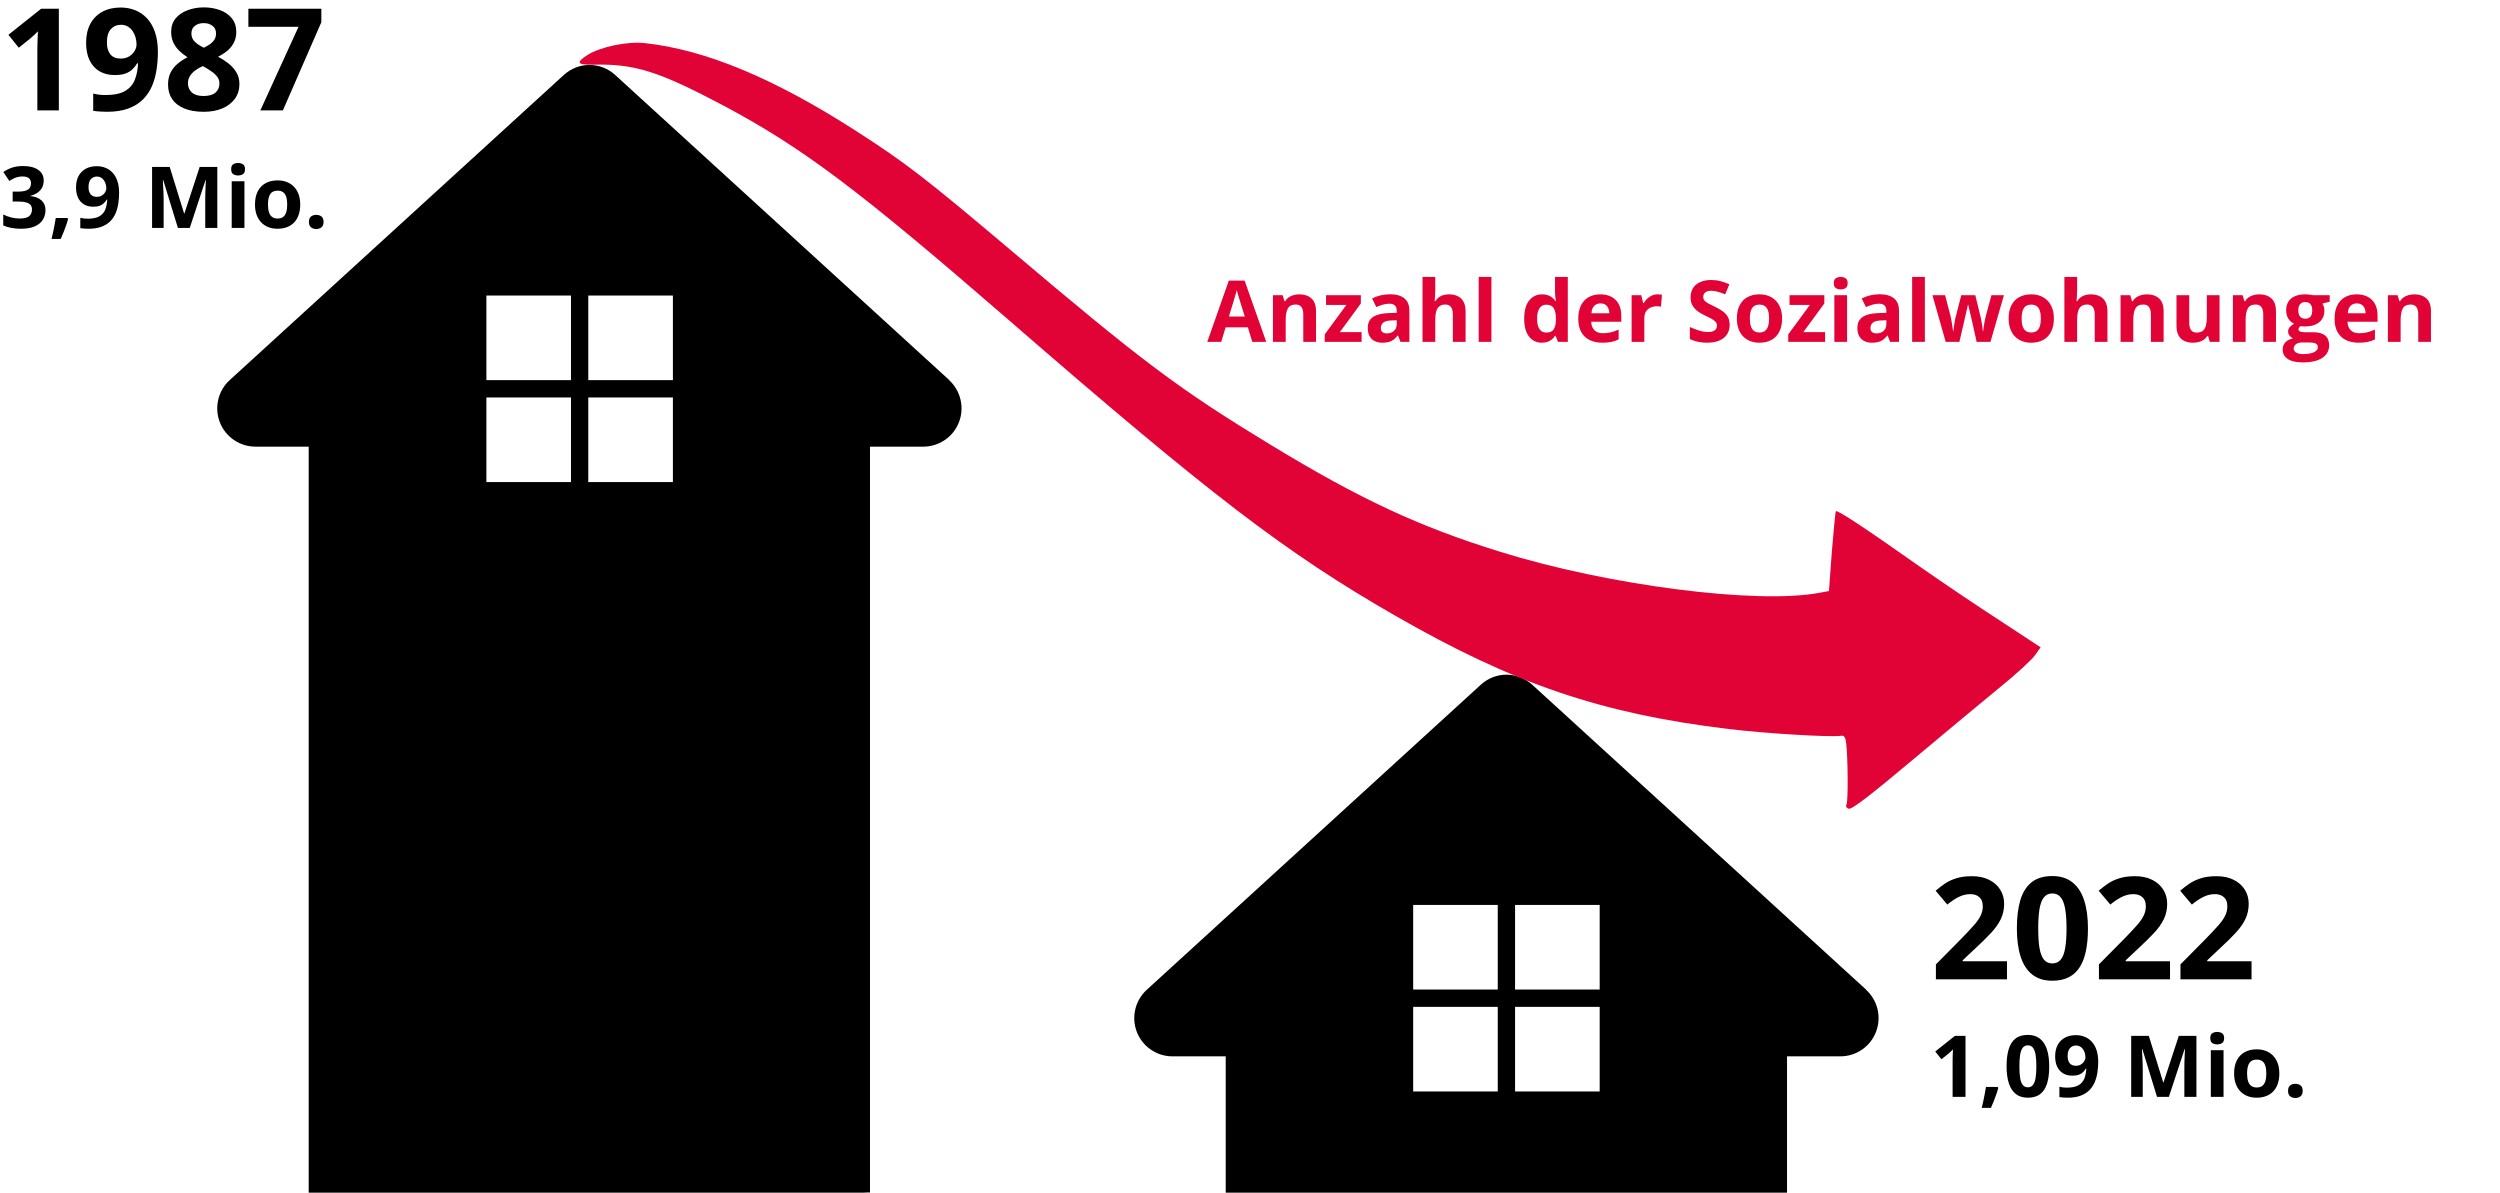 <?xml version="1.0" encoding="UTF-8"?>
<svg xmlns="http://www.w3.org/2000/svg" width="702" height="335" viewBox="0 0 702 335" fill="none">
  <path d="M351.645 96L350.402 91.922H344.156L342.914 96H339L345.047 78.797H349.488L355.559 96H351.645ZM349.535 88.875L348.293 84.891C348.215 84.625 348.109 84.285 347.977 83.871C347.852 83.449 347.723 83.023 347.59 82.594C347.465 82.156 347.363 81.777 347.285 81.457C347.207 81.777 347.098 82.176 346.957 82.652C346.824 83.121 346.695 83.566 346.57 83.988C346.445 84.41 346.355 84.711 346.301 84.891L345.07 88.875H349.535ZM364.887 82.652C366.285 82.652 367.41 83.035 368.262 83.801C369.113 84.559 369.539 85.777 369.539 87.457V96H365.965V88.348C365.965 87.41 365.793 86.703 365.449 86.227C365.113 85.75 364.582 85.512 363.855 85.512C362.762 85.512 362.016 85.883 361.617 86.625C361.219 87.367 361.02 88.438 361.02 89.836V96H357.445V82.898H360.176L360.656 84.574H360.855C361.137 84.121 361.484 83.754 361.898 83.473C362.32 83.191 362.785 82.984 363.293 82.852C363.809 82.719 364.34 82.652 364.887 82.652ZM382.336 96H371.988V93.891L378.059 85.629H372.352V82.898H382.125V85.219L376.219 93.269H382.336V96ZM390.305 82.629C392.062 82.629 393.41 83.012 394.348 83.777C395.285 84.543 395.754 85.707 395.754 87.269V96H393.258L392.566 94.219H392.473C392.098 94.688 391.715 95.07 391.324 95.367C390.934 95.664 390.484 95.883 389.977 96.023C389.469 96.164 388.852 96.234 388.125 96.234C387.352 96.234 386.656 96.086 386.039 95.789C385.43 95.492 384.949 95.039 384.598 94.43C384.246 93.812 384.07 93.031 384.07 92.086C384.07 90.695 384.559 89.672 385.535 89.016C386.512 88.352 387.977 87.984 389.93 87.914L392.203 87.844V87.269C392.203 86.582 392.023 86.078 391.664 85.758C391.305 85.438 390.805 85.277 390.164 85.277C389.531 85.277 388.91 85.367 388.301 85.547C387.691 85.727 387.082 85.953 386.473 86.227L385.289 83.812C385.984 83.445 386.762 83.156 387.621 82.945C388.488 82.734 389.383 82.629 390.305 82.629ZM392.203 89.93L390.82 89.977C389.664 90.008 388.859 90.215 388.406 90.598C387.961 90.981 387.738 91.484 387.738 92.109C387.738 92.656 387.898 93.047 388.219 93.281C388.539 93.508 388.957 93.621 389.473 93.621C390.238 93.621 390.883 93.394 391.406 92.941C391.938 92.488 392.203 91.844 392.203 91.008V89.93ZM403.02 77.766V81.481C403.02 82.129 402.996 82.746 402.949 83.332C402.91 83.918 402.879 84.332 402.855 84.574H403.043C403.324 84.121 403.656 83.754 404.039 83.473C404.43 83.191 404.859 82.984 405.328 82.852C405.797 82.719 406.301 82.652 406.84 82.652C407.785 82.652 408.609 82.82 409.312 83.156C410.016 83.484 410.562 84.004 410.953 84.715C411.344 85.418 411.539 86.332 411.539 87.457V96H407.965V88.348C407.965 87.41 407.793 86.703 407.449 86.227C407.105 85.75 406.574 85.512 405.855 85.512C405.137 85.512 404.57 85.68 404.156 86.016C403.742 86.344 403.449 86.832 403.277 87.481C403.105 88.121 403.02 88.906 403.02 89.836V96H399.445V77.766H403.02ZM418.793 96H415.219V77.766H418.793V96ZM432.938 96.234C431.477 96.234 430.285 95.664 429.363 94.523C428.449 93.375 427.992 91.691 427.992 89.473C427.992 87.231 428.457 85.535 429.387 84.387C430.316 83.231 431.531 82.652 433.031 82.652C433.656 82.652 434.207 82.738 434.684 82.91C435.16 83.082 435.57 83.312 435.914 83.602C436.266 83.891 436.562 84.215 436.805 84.574H436.922C436.875 84.324 436.816 83.957 436.746 83.473C436.684 82.981 436.652 82.477 436.652 81.961V77.766H440.238V96H437.496L436.805 94.301H436.652C436.426 94.66 436.141 94.988 435.797 95.285C435.461 95.574 435.059 95.805 434.59 95.977C434.121 96.148 433.57 96.234 432.938 96.234ZM434.191 93.387C435.168 93.387 435.855 93.098 436.254 92.519C436.66 91.934 436.875 91.055 436.898 89.883V89.496C436.898 88.223 436.703 87.25 436.312 86.578C435.922 85.898 435.195 85.559 434.133 85.559C433.344 85.559 432.727 85.898 432.281 86.578C431.836 87.258 431.613 88.238 431.613 89.519C431.613 90.801 431.836 91.766 432.281 92.414C432.734 93.062 433.371 93.387 434.191 93.387ZM449.379 82.652C450.59 82.652 451.633 82.887 452.508 83.356C453.383 83.816 454.059 84.488 454.535 85.371C455.012 86.254 455.25 87.332 455.25 88.606V90.34H446.801C446.84 91.348 447.141 92.141 447.703 92.719C448.273 93.289 449.062 93.574 450.07 93.574C450.906 93.574 451.672 93.488 452.367 93.316C453.062 93.144 453.777 92.887 454.512 92.543V95.309C453.863 95.629 453.184 95.863 452.473 96.012C451.77 96.16 450.914 96.234 449.906 96.234C448.594 96.234 447.43 95.992 446.414 95.508C445.406 95.023 444.613 94.285 444.035 93.293C443.465 92.301 443.18 91.051 443.18 89.543C443.18 88.012 443.438 86.738 443.953 85.723C444.477 84.699 445.203 83.934 446.133 83.426C447.062 82.91 448.145 82.652 449.379 82.652ZM449.402 85.195C448.707 85.195 448.129 85.418 447.668 85.863C447.215 86.309 446.953 87.008 446.883 87.961H451.898C451.891 87.43 451.793 86.957 451.605 86.543C451.426 86.129 451.152 85.801 450.785 85.559C450.426 85.316 449.965 85.195 449.402 85.195ZM465.469 82.652C465.648 82.652 465.855 82.664 466.09 82.688C466.332 82.703 466.527 82.727 466.676 82.758L466.406 86.109C466.289 86.07 466.121 86.043 465.902 86.027C465.691 86.004 465.508 85.992 465.352 85.992C464.891 85.992 464.441 86.051 464.004 86.168C463.574 86.285 463.188 86.477 462.844 86.742C462.5 87 462.227 87.344 462.023 87.773C461.828 88.195 461.73 88.715 461.73 89.332V96H458.156V82.898H460.863L461.391 85.102H461.566C461.824 84.656 462.145 84.25 462.527 83.883C462.918 83.508 463.359 83.211 463.852 82.992C464.352 82.766 464.891 82.652 465.469 82.652ZM485.684 91.242C485.684 92.258 485.438 93.141 484.945 93.891C484.453 94.641 483.734 95.219 482.789 95.625C481.852 96.031 480.711 96.234 479.367 96.234C478.773 96.234 478.191 96.195 477.621 96.117C477.059 96.039 476.516 95.926 475.992 95.777C475.477 95.621 474.984 95.43 474.516 95.203V91.828C475.328 92.188 476.172 92.512 477.047 92.801C477.922 93.09 478.789 93.234 479.648 93.234C480.242 93.234 480.719 93.156 481.078 93C481.445 92.844 481.711 92.629 481.875 92.356C482.039 92.082 482.121 91.769 482.121 91.418C482.121 90.988 481.977 90.621 481.688 90.316C481.398 90.012 481 89.727 480.492 89.461C479.992 89.195 479.426 88.91 478.793 88.606C478.395 88.418 477.961 88.191 477.492 87.926C477.023 87.652 476.578 87.32 476.156 86.93C475.734 86.539 475.387 86.066 475.113 85.512C474.848 84.949 474.715 84.277 474.715 83.496C474.715 82.473 474.949 81.598 475.418 80.871C475.887 80.144 476.555 79.59 477.422 79.207C478.297 78.816 479.328 78.621 480.516 78.621C481.406 78.621 482.254 78.727 483.059 78.938C483.871 79.141 484.719 79.438 485.602 79.828L484.43 82.652C483.641 82.332 482.934 82.086 482.309 81.914C481.684 81.734 481.047 81.644 480.398 81.644C479.945 81.644 479.559 81.719 479.238 81.867C478.918 82.008 478.676 82.211 478.512 82.477C478.348 82.734 478.266 83.035 478.266 83.379C478.266 83.785 478.383 84.129 478.617 84.41C478.859 84.684 479.219 84.949 479.695 85.207C480.18 85.465 480.781 85.766 481.5 86.109C482.375 86.523 483.121 86.957 483.738 87.41C484.363 87.856 484.844 88.383 485.18 88.992C485.516 89.594 485.684 90.344 485.684 91.242ZM500.414 89.426C500.414 90.519 500.266 91.488 499.969 92.332C499.68 93.176 499.254 93.891 498.691 94.477C498.137 95.055 497.465 95.492 496.676 95.789C495.895 96.086 495.012 96.234 494.027 96.234C493.105 96.234 492.258 96.086 491.484 95.789C490.719 95.492 490.051 95.055 489.48 94.477C488.918 93.891 488.48 93.176 488.168 92.332C487.863 91.488 487.711 90.519 487.711 89.426C487.711 87.973 487.969 86.742 488.484 85.734C489 84.727 489.734 83.961 490.688 83.438C491.641 82.914 492.777 82.652 494.098 82.652C495.324 82.652 496.41 82.914 497.355 83.438C498.309 83.961 499.055 84.727 499.594 85.734C500.141 86.742 500.414 87.973 500.414 89.426ZM491.355 89.426C491.355 90.285 491.449 91.008 491.637 91.594C491.824 92.18 492.117 92.621 492.516 92.918C492.914 93.215 493.434 93.363 494.074 93.363C494.707 93.363 495.219 93.215 495.609 92.918C496.008 92.621 496.297 92.18 496.477 91.594C496.664 91.008 496.758 90.285 496.758 89.426C496.758 88.559 496.664 87.84 496.477 87.269C496.297 86.691 496.008 86.258 495.609 85.969C495.211 85.68 494.691 85.535 494.051 85.535C493.105 85.535 492.418 85.859 491.988 86.508C491.566 87.156 491.355 88.129 491.355 89.426ZM512.484 96H502.137V93.891L508.207 85.629H502.5V82.898H512.273V85.219L506.367 93.269H512.484V96ZM518.66 82.898V96H515.086V82.898H518.66ZM516.879 77.766C517.41 77.766 517.867 77.891 518.25 78.141C518.633 78.383 518.824 78.84 518.824 79.512C518.824 80.176 518.633 80.637 518.25 80.894C517.867 81.144 517.41 81.269 516.879 81.269C516.34 81.269 515.879 81.144 515.496 80.894C515.121 80.637 514.934 80.176 514.934 79.512C514.934 78.84 515.121 78.383 515.496 78.141C515.879 77.891 516.34 77.766 516.879 77.766ZM527.789 82.629C529.547 82.629 530.895 83.012 531.832 83.777C532.77 84.543 533.238 85.707 533.238 87.269V96H530.742L530.051 94.219H529.957C529.582 94.688 529.199 95.07 528.809 95.367C528.418 95.664 527.969 95.883 527.461 96.023C526.953 96.164 526.336 96.234 525.609 96.234C524.836 96.234 524.141 96.086 523.523 95.789C522.914 95.492 522.434 95.039 522.082 94.43C521.73 93.812 521.555 93.031 521.555 92.086C521.555 90.695 522.043 89.672 523.02 89.016C523.996 88.352 525.461 87.984 527.414 87.914L529.688 87.844V87.269C529.688 86.582 529.508 86.078 529.148 85.758C528.789 85.438 528.289 85.277 527.648 85.277C527.016 85.277 526.395 85.367 525.785 85.547C525.176 85.727 524.566 85.953 523.957 86.227L522.773 83.812C523.469 83.445 524.246 83.156 525.105 82.945C525.973 82.734 526.867 82.629 527.789 82.629ZM529.688 89.93L528.305 89.977C527.148 90.008 526.344 90.215 525.891 90.598C525.445 90.981 525.223 91.484 525.223 92.109C525.223 92.656 525.383 93.047 525.703 93.281C526.023 93.508 526.441 93.621 526.957 93.621C527.723 93.621 528.367 93.394 528.891 92.941C529.422 92.488 529.688 91.844 529.688 91.008V89.93ZM540.504 96H536.93V77.766H540.504V96ZM555.035 96L554.027 91.418C553.973 91.144 553.883 90.742 553.758 90.211C553.633 89.672 553.496 89.098 553.348 88.488C553.207 87.871 553.074 87.301 552.949 86.777C552.832 86.254 552.746 85.871 552.691 85.629H552.586C552.531 85.871 552.445 86.254 552.328 86.777C552.211 87.301 552.078 87.871 551.93 88.488C551.789 89.106 551.656 89.688 551.531 90.234C551.406 90.773 551.312 91.184 551.25 91.465L550.195 96H546.352L542.625 82.898H546.188L547.699 88.699C547.801 89.106 547.898 89.59 547.992 90.152C548.086 90.707 548.168 91.246 548.238 91.769C548.316 92.285 548.375 92.695 548.414 93H548.508C548.523 92.773 548.555 92.473 548.602 92.098C548.656 91.723 548.715 91.336 548.777 90.938C548.848 90.531 548.91 90.168 548.965 89.848C549.027 89.519 549.074 89.297 549.105 89.18L550.723 82.898H554.66L556.195 89.18C556.25 89.406 556.32 89.766 556.406 90.258C556.5 90.75 556.582 91.258 556.652 91.781C556.723 92.297 556.762 92.703 556.77 93H556.863C556.895 92.734 556.949 92.34 557.027 91.816C557.105 91.293 557.195 90.746 557.297 90.176C557.406 89.598 557.516 89.106 557.625 88.699L559.195 82.898H562.699L558.926 96H555.035ZM576.727 89.426C576.727 90.519 576.578 91.488 576.281 92.332C575.992 93.176 575.566 93.891 575.004 94.477C574.449 95.055 573.777 95.492 572.988 95.789C572.207 96.086 571.324 96.234 570.34 96.234C569.418 96.234 568.57 96.086 567.797 95.789C567.031 95.492 566.363 95.055 565.793 94.477C565.23 93.891 564.793 93.176 564.48 92.332C564.176 91.488 564.023 90.519 564.023 89.426C564.023 87.973 564.281 86.742 564.797 85.734C565.312 84.727 566.047 83.961 567 83.438C567.953 82.914 569.09 82.652 570.41 82.652C571.637 82.652 572.723 82.914 573.668 83.438C574.621 83.961 575.367 84.727 575.906 85.734C576.453 86.742 576.727 87.973 576.727 89.426ZM567.668 89.426C567.668 90.285 567.762 91.008 567.949 91.594C568.137 92.18 568.43 92.621 568.828 92.918C569.227 93.215 569.746 93.363 570.387 93.363C571.02 93.363 571.531 93.215 571.922 92.918C572.32 92.621 572.609 92.18 572.789 91.594C572.977 91.008 573.07 90.285 573.07 89.426C573.07 88.559 572.977 87.84 572.789 87.269C572.609 86.691 572.32 86.258 571.922 85.969C571.523 85.68 571.004 85.535 570.363 85.535C569.418 85.535 568.73 85.859 568.301 86.508C567.879 87.156 567.668 88.129 567.668 89.426ZM583.254 77.766V81.481C583.254 82.129 583.23 82.746 583.184 83.332C583.145 83.918 583.113 84.332 583.09 84.574H583.277C583.559 84.121 583.891 83.754 584.273 83.473C584.664 83.191 585.094 82.984 585.562 82.852C586.031 82.719 586.535 82.652 587.074 82.652C588.02 82.652 588.844 82.82 589.547 83.156C590.25 83.484 590.797 84.004 591.188 84.715C591.578 85.418 591.773 86.332 591.773 87.457V96H588.199V88.348C588.199 87.41 588.027 86.703 587.684 86.227C587.34 85.75 586.809 85.512 586.09 85.512C585.371 85.512 584.805 85.68 584.391 86.016C583.977 86.344 583.684 86.832 583.512 87.481C583.34 88.121 583.254 88.906 583.254 89.836V96H579.68V77.766H583.254ZM602.895 82.652C604.293 82.652 605.418 83.035 606.27 83.801C607.121 84.559 607.547 85.777 607.547 87.457V96H603.973V88.348C603.973 87.41 603.801 86.703 603.457 86.227C603.121 85.75 602.59 85.512 601.863 85.512C600.77 85.512 600.023 85.883 599.625 86.625C599.227 87.367 599.027 88.438 599.027 89.836V96H595.453V82.898H598.184L598.664 84.574H598.863C599.145 84.121 599.492 83.754 599.906 83.473C600.328 83.191 600.793 82.984 601.301 82.852C601.816 82.719 602.348 82.652 602.895 82.652ZM623.25 82.898V96H620.508L620.027 94.324H619.84C619.559 94.769 619.207 95.133 618.785 95.414C618.363 95.695 617.898 95.902 617.391 96.035C616.883 96.168 616.355 96.234 615.809 96.234C614.871 96.234 614.055 96.07 613.359 95.742C612.664 95.406 612.121 94.887 611.73 94.184C611.348 93.481 611.156 92.566 611.156 91.441V82.898H614.73V90.551C614.73 91.488 614.898 92.195 615.234 92.672C615.57 93.148 616.105 93.387 616.84 93.387C617.566 93.387 618.137 93.223 618.551 92.894C618.965 92.559 619.254 92.07 619.418 91.43C619.59 90.781 619.676 89.992 619.676 89.062V82.898H623.25ZM634.441 82.652C635.84 82.652 636.965 83.035 637.816 83.801C638.668 84.559 639.094 85.777 639.094 87.457V96H635.52V88.348C635.52 87.41 635.348 86.703 635.004 86.227C634.668 85.75 634.137 85.512 633.41 85.512C632.316 85.512 631.57 85.883 631.172 86.625C630.773 87.367 630.574 88.438 630.574 89.836V96H627V82.898H629.73L630.211 84.574H630.41C630.691 84.121 631.039 83.754 631.453 83.473C631.875 83.191 632.34 82.984 632.848 82.852C633.363 82.719 633.895 82.652 634.441 82.652ZM646.605 101.766C644.777 101.766 643.379 101.445 642.41 100.805C641.449 100.172 640.969 99.281 640.969 98.133C640.969 97.344 641.215 96.684 641.707 96.152C642.199 95.621 642.922 95.242 643.875 95.016C643.508 94.859 643.188 94.606 642.914 94.254C642.641 93.894 642.504 93.516 642.504 93.117C642.504 92.617 642.648 92.203 642.938 91.875C643.227 91.539 643.645 91.211 644.191 90.891C643.504 90.594 642.957 90.117 642.551 89.461C642.152 88.805 641.953 88.031 641.953 87.141C641.953 86.188 642.16 85.379 642.574 84.715C642.996 84.043 643.605 83.531 644.402 83.18C645.207 82.828 646.184 82.652 647.332 82.652C647.574 82.652 647.855 82.668 648.176 82.699C648.496 82.731 648.789 82.766 649.055 82.805C649.328 82.844 649.512 82.875 649.605 82.898H654.176V84.715L652.125 85.242C652.312 85.531 652.453 85.84 652.547 86.168C652.641 86.496 652.688 86.844 652.688 87.211C652.688 88.617 652.195 89.715 651.211 90.504C650.234 91.285 648.875 91.676 647.133 91.676C646.719 91.652 646.328 91.621 645.961 91.582C645.781 91.723 645.645 91.871 645.551 92.027C645.457 92.184 645.41 92.348 645.41 92.519C645.41 92.691 645.48 92.836 645.621 92.953C645.77 93.062 645.988 93.148 646.277 93.211C646.574 93.266 646.941 93.293 647.379 93.293H649.605C651.043 93.293 652.137 93.602 652.887 94.219C653.645 94.836 654.023 95.742 654.023 96.938C654.023 98.469 653.383 99.656 652.102 100.5C650.828 101.344 648.996 101.766 646.605 101.766ZM646.758 99.434C647.609 99.434 648.34 99.352 648.949 99.188C649.566 99.031 650.039 98.805 650.367 98.508C650.695 98.219 650.859 97.871 650.859 97.465C650.859 97.137 650.762 96.875 650.566 96.68C650.379 96.492 650.09 96.359 649.699 96.281C649.316 96.203 648.824 96.164 648.223 96.164H646.371C645.934 96.164 645.539 96.234 645.188 96.375C644.844 96.516 644.57 96.711 644.367 96.961C644.164 97.219 644.062 97.516 644.062 97.852C644.062 98.344 644.297 98.731 644.766 99.012C645.242 99.293 645.906 99.434 646.758 99.434ZM647.332 89.496C648.004 89.496 648.496 89.289 648.809 88.875C649.121 88.461 649.277 87.898 649.277 87.188C649.277 86.398 649.113 85.809 648.785 85.418C648.465 85.019 647.98 84.82 647.332 84.82C646.676 84.82 646.184 85.019 645.855 85.418C645.527 85.809 645.363 86.398 645.363 87.188C645.363 87.898 645.523 88.461 645.844 88.875C646.172 89.289 646.668 89.496 647.332 89.496ZM661.746 82.652C662.957 82.652 664 82.887 664.875 83.356C665.75 83.816 666.426 84.488 666.902 85.371C667.379 86.254 667.617 87.332 667.617 88.606V90.34H659.168C659.207 91.348 659.508 92.141 660.07 92.719C660.641 93.289 661.43 93.574 662.438 93.574C663.273 93.574 664.039 93.488 664.734 93.316C665.43 93.144 666.145 92.887 666.879 92.543V95.309C666.23 95.629 665.551 95.863 664.84 96.012C664.137 96.16 663.281 96.234 662.273 96.234C660.961 96.234 659.797 95.992 658.781 95.508C657.773 95.023 656.98 94.285 656.402 93.293C655.832 92.301 655.547 91.051 655.547 89.543C655.547 88.012 655.805 86.738 656.32 85.723C656.844 84.699 657.57 83.934 658.5 83.426C659.43 82.91 660.512 82.652 661.746 82.652ZM661.77 85.195C661.074 85.195 660.496 85.418 660.035 85.863C659.582 86.309 659.32 87.008 659.25 87.961H664.266C664.258 87.43 664.16 86.957 663.973 86.543C663.793 86.129 663.52 85.801 663.152 85.559C662.793 85.316 662.332 85.195 661.77 85.195ZM677.965 82.652C679.363 82.652 680.488 83.035 681.34 83.801C682.191 84.559 682.617 85.777 682.617 87.457V96H679.043V88.348C679.043 87.41 678.871 86.703 678.527 86.227C678.191 85.75 677.66 85.512 676.934 85.512C675.84 85.512 675.094 85.883 674.695 86.625C674.297 87.367 674.098 88.438 674.098 89.836V96H670.523V82.898H673.254L673.734 84.574H673.934C674.215 84.121 674.562 83.754 674.977 83.473C675.398 83.191 675.863 82.984 676.371 82.852C676.887 82.719 677.418 82.652 677.965 82.652Z" fill="#E10236"></path>
  <path d="M269.71 112.21C269.22 110.1 268.1 108.19 266.5 106.73H266.56L172.75 21.06C170.78 19.25 168.21 18.24 165.53 18.24C162.85 18.24 160.28 19.25 158.31 21.06L64.5 106.73C62.9 108.19 61.78 110.1 61.29 112.21C60.79 114.32 60.94 116.53 61.72 118.55C62.5 120.57 63.87 122.31 65.66 123.53C67.44 124.76 69.55 125.41 71.71 125.42H86.68V334.9H180.6C180.97 334.9 180.48 334.9 181.99 334.9H242.52C242.79 334.9 244.29 334.76 244.29 334.9V125.42H259.29C261.45 125.41 263.56 124.76 265.34 123.53C267.13 122.31 268.5 120.57 269.28 118.55C270.06 116.53 270.21 114.32 269.71 112.21ZM160.33 135.36H136.58V111.61H160.33V135.36ZM160.33 106.74H136.58V82.99H160.33V106.74ZM188.95 135.36H165.19V111.61H188.95V135.36ZM188.95 106.74H165.19V82.99H188.95V106.74Z" fill="black"></path>
  <path d="M527.22 283.42C526.72 281.31 525.6 279.4 524 277.94H524.06L430.25 192.27C428.28 190.46 425.71 189.45 423.03 189.45C420.35 189.45 417.78 190.46 415.81 192.27L322 277.94C320.4 279.4 319.28 281.31 318.79 283.42C318.29 285.53 318.44 287.74 319.22 289.76C320 291.78 321.37 293.52 323.16 294.74C324.94 295.97 327.05 296.62 329.21 296.62H344.18V334.9H501.8V296.62H516.79C518.95 296.62 521.06 295.97 522.84 294.74C524.63 293.52 526 291.78 526.78 289.76C527.56 287.74 527.71 285.53 527.22 283.42ZM420.57 306.48H396.82V282.72H420.57V306.48ZM420.57 277.86H396.82V254.1H420.57V277.86ZM449.19 306.48H425.43V282.72H449.19V306.48ZM449.19 277.86H425.43V254.1H449.19V277.86Z" fill="black"></path>
  <path d="M515.51 143.55C515.36 143.79 514.88 148.96 514.38 154.95L513.57 165.96L510.96 166.45C493.54 169.78 451.54 164.39 421.27 154.95C398.42 147.87 381.91 140.16 357.06 125.07C331 109.25 320.83 101.59 283.88 70.3C259.8 49.97 254.34 45.75 240.41 36.79C217.31 21.94 198 13.94 181.07 12.11C176.1 11.57 168.7 13.13 164.99 15.42C161.61 17.59 162.03 18.26 166.64 18.16C178.31 17.88 185.02 20.05 203.19 29.67C225.33 41.46 240.97 53.19 283.26 89.87C340.01 139.14 360.98 155.18 391.77 172.88C425.09 192.03 449.64 200.4 485.35 204.7C495.75 205.97 513.73 207.03 516.88 206.62C517.81 206.44 518.19 206.92 518.4 208.62C518.91 212.82 518.98 225.11 518.5 225.9C518.21 226.38 518.48 226.88 519.1 227.09C519.9 227.41 525.02 223.48 536.81 213.59C545.95 205.9 557.09 196.69 561.55 193.02C566.07 189.39 570.43 185.34 571.36 184.08L573.01 181.77L561.47 174.19C555.11 170.08 545.49 163.58 540.02 159.76C523.04 147.79 515.81 143.07 515.51 143.56V143.55Z" fill="#E10236"></path>
  <path d="M16.523 31H10.488V14.477C10.488 14.021 10.495 13.461 10.508 12.797C10.521 12.12 10.54 11.43 10.566 10.727C10.592 10.01 10.618 9.366 10.645 8.793C10.501 8.962 10.208 9.255 9.766 9.672C9.336 10.075 8.932 10.44 8.555 10.766L5.273 13.402L2.363 9.77L11.562 2.445H16.523V31ZM44.336 14.633C44.336 16.273 44.212 17.901 43.965 19.516C43.73 21.13 43.314 22.654 42.715 24.086C42.116 25.505 41.276 26.768 40.195 27.875C39.115 28.969 37.741 29.828 36.074 30.453C34.408 31.078 32.389 31.391 30.02 31.391C29.46 31.391 28.802 31.365 28.047 31.312C27.292 31.273 26.667 31.208 26.172 31.117V26.273C26.693 26.404 27.246 26.508 27.832 26.586C28.418 26.651 29.01 26.684 29.609 26.684C31.992 26.684 33.828 26.306 35.117 25.551C36.419 24.796 37.331 23.747 37.852 22.406C38.385 21.065 38.691 19.516 38.77 17.758H38.535C38.158 18.383 37.708 18.949 37.188 19.457C36.68 19.952 36.029 20.349 35.234 20.648C34.44 20.935 33.431 21.078 32.207 21.078C30.579 21.078 29.16 20.727 27.949 20.023C26.751 19.307 25.82 18.279 25.156 16.938C24.505 15.583 24.18 13.949 24.18 12.035C24.18 9.965 24.57 8.194 25.352 6.723C26.146 5.238 27.272 4.099 28.73 3.305C30.189 2.51 31.908 2.113 33.887 2.113C35.345 2.113 36.706 2.367 37.969 2.875C39.232 3.37 40.339 4.132 41.289 5.16C42.253 6.189 43.001 7.491 43.535 9.066C44.069 10.642 44.336 12.497 44.336 14.633ZM34.004 6.957C32.832 6.957 31.875 7.361 31.133 8.168C30.391 8.975 30.02 10.238 30.02 11.957C30.02 13.337 30.338 14.431 30.977 15.238C31.615 16.046 32.585 16.449 33.887 16.449C34.785 16.449 35.566 16.254 36.23 15.863C36.895 15.46 37.409 14.958 37.773 14.359C38.151 13.747 38.34 13.122 38.34 12.484C38.34 11.82 38.249 11.163 38.066 10.512C37.884 9.861 37.611 9.268 37.246 8.734C36.882 8.201 36.426 7.771 35.879 7.445C35.345 7.12 34.72 6.957 34.004 6.957ZM57.227 2.074C58.867 2.074 60.378 2.328 61.758 2.836C63.151 3.344 64.264 4.112 65.098 5.141C65.931 6.156 66.348 7.432 66.348 8.969C66.348 10.115 66.12 11.117 65.664 11.977C65.221 12.836 64.616 13.591 63.848 14.242C63.079 14.88 62.207 15.44 61.23 15.922C62.246 16.456 63.21 17.081 64.121 17.797C65.033 18.5 65.775 19.327 66.348 20.277C66.934 21.228 67.227 22.335 67.227 23.598C67.227 25.186 66.803 26.566 65.957 27.738C65.111 28.897 63.939 29.796 62.441 30.434C60.944 31.072 59.206 31.391 57.227 31.391C55.091 31.391 53.275 31.085 51.777 30.473C50.28 29.861 49.141 28.988 48.359 27.855C47.578 26.71 47.188 25.342 47.188 23.754C47.188 22.452 47.428 21.319 47.91 20.355C48.405 19.392 49.069 18.565 49.902 17.875C50.736 17.172 51.654 16.573 52.656 16.078C51.81 15.544 51.035 14.939 50.332 14.262C49.642 13.585 49.089 12.81 48.672 11.938C48.268 11.065 48.066 10.062 48.066 8.93C48.066 7.419 48.49 6.156 49.336 5.141C50.195 4.125 51.322 3.363 52.715 2.855C54.108 2.335 55.612 2.074 57.227 2.074ZM52.773 23.402C52.773 24.431 53.138 25.284 53.867 25.961C54.609 26.625 55.703 26.957 57.148 26.957C58.646 26.957 59.766 26.638 60.508 26C61.25 25.349 61.621 24.496 61.621 23.441C61.621 22.712 61.406 22.074 60.977 21.527C60.56 20.98 60.033 20.492 59.395 20.062C58.757 19.62 58.112 19.21 57.461 18.832L56.934 18.559C56.1 18.936 55.371 19.359 54.746 19.828C54.134 20.297 53.652 20.824 53.301 21.41C52.949 21.996 52.773 22.66 52.773 23.402ZM57.188 6.488C56.198 6.488 55.378 6.742 54.727 7.25C54.075 7.758 53.75 8.474 53.75 9.398C53.75 10.05 53.906 10.622 54.219 11.117C54.544 11.599 54.967 12.022 55.488 12.387C56.022 12.751 56.602 13.09 57.227 13.402C57.825 13.116 58.385 12.797 58.906 12.445C59.427 12.094 59.85 11.671 60.176 11.176C60.501 10.681 60.664 10.088 60.664 9.398C60.664 8.474 60.332 7.758 59.668 7.25C59.017 6.742 58.19 6.488 57.188 6.488ZM73.106 31L83.828 7.523H69.746V2.445H90.234V6.234L79.434 31H73.106Z" fill="black"></path>
  <path d="M563.562 275H543.602V270.801L550.77 263.555C552.215 262.07 553.374 260.833 554.246 259.844C555.132 258.841 555.77 257.93 556.16 257.109C556.564 256.289 556.766 255.41 556.766 254.473C556.766 253.34 556.447 252.493 555.809 251.934C555.184 251.361 554.344 251.074 553.289 251.074C552.182 251.074 551.108 251.328 550.066 251.836C549.025 252.344 547.938 253.066 546.805 254.004L543.523 250.117C544.344 249.414 545.21 248.75 546.121 248.125C547.046 247.5 548.113 246.999 549.324 246.621C550.548 246.23 552.013 246.035 553.719 246.035C555.594 246.035 557.202 246.374 558.543 247.051C559.897 247.728 560.939 248.652 561.668 249.824C562.397 250.983 562.762 252.298 562.762 253.77C562.762 255.345 562.449 256.784 561.824 258.086C561.199 259.388 560.288 260.677 559.09 261.953C557.905 263.229 556.473 264.642 554.793 266.191L551.121 269.648V269.922H563.562V275ZM586.297 260.723C586.297 263.027 586.115 265.085 585.75 266.895C585.398 268.704 584.826 270.241 584.031 271.504C583.25 272.767 582.221 273.73 580.945 274.395C579.669 275.059 578.12 275.391 576.297 275.391C574.005 275.391 572.124 274.811 570.652 273.652C569.181 272.48 568.094 270.801 567.391 268.613C566.688 266.413 566.336 263.783 566.336 260.723C566.336 257.637 566.655 255 567.293 252.812C567.944 250.612 568.999 248.926 570.457 247.754C571.915 246.582 573.862 245.996 576.297 245.996C578.576 245.996 580.451 246.582 581.922 247.754C583.406 248.913 584.507 250.592 585.223 252.793C585.939 254.98 586.297 257.624 586.297 260.723ZM572.332 260.723C572.332 262.897 572.449 264.714 572.684 266.172C572.931 267.617 573.341 268.704 573.914 269.434C574.487 270.163 575.281 270.527 576.297 270.527C577.299 270.527 578.087 270.169 578.66 269.453C579.246 268.724 579.663 267.637 579.91 266.191C580.158 264.733 580.281 262.91 580.281 260.723C580.281 258.548 580.158 256.732 579.91 255.273C579.663 253.815 579.246 252.721 578.66 251.992C578.087 251.25 577.299 250.879 576.297 250.879C575.281 250.879 574.487 251.25 573.914 251.992C573.341 252.721 572.931 253.815 572.684 255.273C572.449 256.732 572.332 258.548 572.332 260.723ZM609.344 275H589.383V270.801L596.551 263.555C597.996 262.07 599.155 260.833 600.027 259.844C600.913 258.841 601.551 257.93 601.941 257.109C602.345 256.289 602.547 255.41 602.547 254.473C602.547 253.34 602.228 252.493 601.59 251.934C600.965 251.361 600.125 251.074 599.07 251.074C597.964 251.074 596.889 251.328 595.848 251.836C594.806 252.344 593.719 253.066 592.586 254.004L589.305 250.117C590.125 249.414 590.991 248.75 591.902 248.125C592.827 247.5 593.895 246.999 595.105 246.621C596.329 246.23 597.794 246.035 599.5 246.035C601.375 246.035 602.983 246.374 604.324 247.051C605.678 247.728 606.72 248.652 607.449 249.824C608.178 250.983 608.543 252.298 608.543 253.77C608.543 255.345 608.23 256.784 607.605 258.086C606.98 259.388 606.069 260.677 604.871 261.953C603.686 263.229 602.254 264.642 600.574 266.191L596.902 269.648V269.922H609.344V275ZM632.234 275H612.273V270.801L619.441 263.555C620.887 262.07 622.046 260.833 622.918 259.844C623.803 258.841 624.441 257.93 624.832 257.109C625.236 256.289 625.438 255.41 625.438 254.473C625.438 253.34 625.118 252.493 624.48 251.934C623.855 251.361 623.016 251.074 621.961 251.074C620.854 251.074 619.78 251.328 618.738 251.836C617.697 252.344 616.609 253.066 615.477 254.004L612.195 250.117C613.016 249.414 613.882 248.75 614.793 248.125C615.717 247.5 616.785 246.999 617.996 246.621C619.22 246.23 620.685 246.035 622.391 246.035C624.266 246.035 625.874 246.374 627.215 247.051C628.569 247.728 629.611 248.652 630.34 249.824C631.069 250.983 631.434 252.298 631.434 253.77C631.434 255.345 631.121 256.784 630.496 258.086C629.871 259.388 628.96 260.677 627.762 261.953C626.577 263.229 625.145 264.642 623.465 266.191L619.793 269.648V269.922H632.234V275Z" fill="black"></path>
  <path d="M12.27 50.699C12.27 51.488 12.105 52.172 11.777 52.75C11.449 53.328 11.004 53.801 10.441 54.168C9.887 54.535 9.262 54.805 8.566 54.977V55.047C9.941 55.219 10.984 55.641 11.695 56.312C12.414 56.984 12.773 57.883 12.773 59.008C12.773 60.008 12.527 60.902 12.035 61.691C11.551 62.48 10.801 63.102 9.785 63.555C8.77 64.008 7.461 64.234 5.859 64.234C4.914 64.234 4.031 64.156 3.211 64C2.398 63.852 1.633 63.621 0.914 63.309V60.227C1.648 60.602 2.418 60.887 3.223 61.082C4.027 61.27 4.777 61.363 5.473 61.363C6.77 61.363 7.676 61.141 8.191 60.695C8.715 60.242 8.977 59.609 8.977 58.797C8.977 58.32 8.855 57.918 8.613 57.59C8.371 57.262 7.949 57.012 7.348 56.84C6.754 56.668 5.922 56.582 4.852 56.582H3.551V53.805H4.875C5.93 53.805 6.73 53.707 7.277 53.512C7.832 53.309 8.207 53.035 8.402 52.691C8.605 52.34 8.707 51.941 8.707 51.496C8.707 50.887 8.52 50.41 8.145 50.066C7.77 49.723 7.145 49.551 6.27 49.551C5.723 49.551 5.223 49.621 4.77 49.762C4.324 49.895 3.922 50.059 3.562 50.254C3.203 50.441 2.887 50.625 2.613 50.805L0.938 48.309C1.609 47.824 2.395 47.422 3.293 47.102C4.199 46.781 5.277 46.621 6.527 46.621C8.293 46.621 9.691 46.977 10.723 47.688C11.754 48.398 12.27 49.402 12.27 50.699ZM18.938 61.211L19.113 61.48C18.973 62.043 18.789 62.648 18.562 63.297C18.344 63.945 18.102 64.594 17.836 65.242C17.578 65.891 17.316 66.508 17.051 67.094H14.473C14.629 66.461 14.781 65.797 14.93 65.102C15.078 64.406 15.215 63.723 15.34 63.051C15.473 62.379 15.578 61.766 15.656 61.211H18.938ZM33.445 54.18C33.445 55.164 33.371 56.141 33.223 57.109C33.082 58.078 32.832 58.992 32.473 59.852C32.113 60.703 31.609 61.461 30.961 62.125C30.312 62.781 29.488 63.297 28.488 63.672C27.488 64.047 26.277 64.234 24.855 64.234C24.52 64.234 24.125 64.219 23.672 64.188C23.219 64.164 22.844 64.125 22.547 64.07V61.164C22.859 61.242 23.191 61.305 23.543 61.352C23.895 61.391 24.25 61.41 24.609 61.41C26.039 61.41 27.141 61.184 27.914 60.73C28.695 60.277 29.242 59.648 29.555 58.844C29.875 58.039 30.059 57.109 30.105 56.055H29.965C29.738 56.43 29.469 56.77 29.156 57.074C28.852 57.371 28.461 57.609 27.984 57.789C27.508 57.961 26.902 58.047 26.168 58.047C25.191 58.047 24.34 57.836 23.613 57.414C22.895 56.984 22.336 56.367 21.938 55.562C21.547 54.75 21.352 53.77 21.352 52.621C21.352 51.379 21.586 50.316 22.055 49.434C22.531 48.543 23.207 47.859 24.082 47.383C24.957 46.906 25.988 46.668 27.176 46.668C28.051 46.668 28.867 46.82 29.625 47.125C30.383 47.422 31.047 47.879 31.617 48.496C32.195 49.113 32.645 49.895 32.965 50.84C33.285 51.785 33.445 52.898 33.445 54.18ZM27.246 49.574C26.543 49.574 25.969 49.816 25.523 50.301C25.078 50.785 24.855 51.543 24.855 52.574C24.855 53.402 25.047 54.059 25.43 54.543C25.812 55.027 26.395 55.27 27.176 55.27C27.715 55.27 28.184 55.152 28.582 54.918C28.98 54.676 29.289 54.375 29.508 54.016C29.734 53.648 29.848 53.273 29.848 52.891C29.848 52.492 29.793 52.098 29.684 51.707C29.574 51.316 29.41 50.961 29.191 50.641C28.973 50.32 28.699 50.062 28.371 49.867C28.051 49.672 27.676 49.574 27.246 49.574ZM49.957 64L45.832 50.559H45.727C45.742 50.879 45.766 51.363 45.797 52.012C45.836 52.652 45.871 53.336 45.902 54.062C45.934 54.789 45.949 55.445 45.949 56.031V64H42.703V46.867H47.648L51.703 59.969H51.773L56.074 46.867H61.02V64H57.633V55.891C57.633 55.352 57.641 54.73 57.656 54.027C57.68 53.324 57.707 52.656 57.738 52.023C57.77 51.383 57.793 50.902 57.809 50.582H57.703L53.285 64H49.957ZM68.637 50.898V64H65.062V50.898H68.637ZM66.856 45.766C67.387 45.766 67.844 45.891 68.227 46.141C68.609 46.383 68.801 46.84 68.801 47.512C68.801 48.176 68.609 48.637 68.227 48.895C67.844 49.145 67.387 49.27 66.856 49.27C66.316 49.27 65.856 49.145 65.473 48.895C65.098 48.637 64.91 48.176 64.91 47.512C64.91 46.84 65.098 46.383 65.473 46.141C65.856 45.891 66.316 45.766 66.856 45.766ZM84.305 57.426C84.305 58.52 84.156 59.488 83.859 60.332C83.57 61.176 83.144 61.891 82.582 62.477C82.027 63.055 81.356 63.492 80.566 63.789C79.785 64.086 78.902 64.234 77.918 64.234C76.996 64.234 76.148 64.086 75.375 63.789C74.609 63.492 73.941 63.055 73.371 62.477C72.809 61.891 72.371 61.176 72.059 60.332C71.754 59.488 71.602 58.52 71.602 57.426C71.602 55.973 71.859 54.742 72.375 53.734C72.891 52.727 73.625 51.961 74.578 51.438C75.531 50.914 76.668 50.652 77.988 50.652C79.215 50.652 80.301 50.914 81.246 51.438C82.199 51.961 82.945 52.727 83.484 53.734C84.031 54.742 84.305 55.973 84.305 57.426ZM75.246 57.426C75.246 58.285 75.34 59.008 75.527 59.594C75.715 60.18 76.008 60.621 76.406 60.918C76.805 61.215 77.324 61.363 77.965 61.363C78.598 61.363 79.109 61.215 79.5 60.918C79.898 60.621 80.188 60.18 80.367 59.594C80.555 59.008 80.648 58.285 80.648 57.426C80.648 56.559 80.555 55.84 80.367 55.27C80.188 54.691 79.898 54.258 79.5 53.969C79.102 53.68 78.582 53.535 77.941 53.535C76.996 53.535 76.309 53.859 75.879 54.508C75.457 55.156 75.246 56.129 75.246 57.426ZM86.754 62.324C86.754 61.59 86.953 61.074 87.352 60.777C87.758 60.48 88.246 60.332 88.816 60.332C89.371 60.332 89.848 60.48 90.246 60.777C90.652 61.074 90.856 61.59 90.856 62.324C90.856 63.027 90.652 63.535 90.246 63.848C89.848 64.16 89.371 64.316 88.816 64.316C88.246 64.316 87.758 64.16 87.352 63.848C86.953 63.535 86.754 63.027 86.754 62.324Z" fill="black"></path>
  <path d="M551.914 308H548.293V298.086C548.293 297.812 548.297 297.477 548.305 297.078C548.312 296.672 548.324 296.258 548.34 295.836C548.355 295.406 548.371 295.02 548.387 294.676C548.301 294.777 548.125 294.953 547.859 295.203C547.602 295.445 547.359 295.664 547.133 295.859L545.164 297.441L543.418 295.262L548.938 290.867H551.914V308ZM560.938 305.211L561.113 305.48C560.973 306.043 560.789 306.648 560.562 307.297C560.344 307.945 560.102 308.594 559.836 309.242C559.578 309.891 559.316 310.508 559.051 311.094H556.473C556.629 310.461 556.781 309.797 556.93 309.102C557.078 308.406 557.215 307.723 557.34 307.051C557.473 306.379 557.578 305.766 557.656 305.211H560.938ZM575.422 299.434C575.422 300.816 575.312 302.051 575.094 303.137C574.883 304.223 574.539 305.145 574.062 305.902C573.594 306.66 572.977 307.238 572.211 307.637C571.445 308.035 570.516 308.234 569.422 308.234C568.047 308.234 566.918 307.887 566.035 307.191C565.152 306.488 564.5 305.48 564.078 304.168C563.656 302.848 563.445 301.27 563.445 299.434C563.445 297.582 563.637 296 564.02 294.688C564.41 293.367 565.043 292.355 565.918 291.652C566.793 290.949 567.961 290.598 569.422 290.598C570.789 290.598 571.914 290.949 572.797 291.652C573.688 292.348 574.348 293.355 574.777 294.676C575.207 295.988 575.422 297.574 575.422 299.434ZM567.043 299.434C567.043 300.738 567.113 301.828 567.254 302.703C567.402 303.57 567.648 304.223 567.992 304.66C568.336 305.098 568.812 305.316 569.422 305.316C570.023 305.316 570.496 305.102 570.84 304.672C571.191 304.234 571.441 303.582 571.59 302.715C571.738 301.84 571.812 300.746 571.812 299.434C571.812 298.129 571.738 297.039 571.59 296.164C571.441 295.289 571.191 294.633 570.84 294.195C570.496 293.75 570.023 293.527 569.422 293.527C568.812 293.527 568.336 293.75 567.992 294.195C567.648 294.633 567.402 295.289 567.254 296.164C567.113 297.039 567.043 298.129 567.043 299.434ZM589.18 298.18C589.18 299.164 589.105 300.141 588.957 301.109C588.816 302.078 588.566 302.992 588.207 303.852C587.848 304.703 587.344 305.461 586.695 306.125C586.047 306.781 585.223 307.297 584.223 307.672C583.223 308.047 582.012 308.234 580.59 308.234C580.254 308.234 579.859 308.219 579.406 308.188C578.953 308.164 578.578 308.125 578.281 308.07V305.164C578.594 305.242 578.926 305.305 579.277 305.352C579.629 305.391 579.984 305.41 580.344 305.41C581.773 305.41 582.875 305.184 583.648 304.73C584.43 304.277 584.977 303.648 585.289 302.844C585.609 302.039 585.793 301.109 585.84 300.055H585.699C585.473 300.43 585.203 300.77 584.891 301.074C584.586 301.371 584.195 301.609 583.719 301.789C583.242 301.961 582.637 302.047 581.902 302.047C580.926 302.047 580.074 301.836 579.348 301.414C578.629 300.984 578.07 300.367 577.672 299.562C577.281 298.75 577.086 297.77 577.086 296.621C577.086 295.379 577.32 294.316 577.789 293.434C578.266 292.543 578.941 291.859 579.816 291.383C580.691 290.906 581.723 290.668 582.91 290.668C583.785 290.668 584.602 290.82 585.359 291.125C586.117 291.422 586.781 291.879 587.352 292.496C587.93 293.113 588.379 293.895 588.699 294.84C589.02 295.785 589.18 296.898 589.18 298.18ZM582.98 293.574C582.277 293.574 581.703 293.816 581.258 294.301C580.812 294.785 580.59 295.543 580.59 296.574C580.59 297.402 580.781 298.059 581.164 298.543C581.547 299.027 582.129 299.27 582.91 299.27C583.449 299.27 583.918 299.152 584.316 298.918C584.715 298.676 585.023 298.375 585.242 298.016C585.469 297.648 585.582 297.273 585.582 296.891C585.582 296.492 585.527 296.098 585.418 295.707C585.309 295.316 585.145 294.961 584.926 294.641C584.707 294.32 584.434 294.062 584.105 293.867C583.785 293.672 583.41 293.574 582.98 293.574ZM605.691 308L601.566 294.559H601.461C601.477 294.879 601.5 295.363 601.531 296.012C601.57 296.652 601.605 297.336 601.637 298.062C601.668 298.789 601.684 299.445 601.684 300.031V308H598.438V290.867H603.383L607.438 303.969H607.508L611.809 290.867H616.754V308H613.367V299.891C613.367 299.352 613.375 298.73 613.391 298.027C613.414 297.324 613.441 296.656 613.473 296.023C613.504 295.383 613.527 294.902 613.543 294.582H613.438L609.02 308H605.691ZM624.371 294.898V308H620.797V294.898H624.371ZM622.59 289.766C623.121 289.766 623.578 289.891 623.961 290.141C624.344 290.383 624.535 290.84 624.535 291.512C624.535 292.176 624.344 292.637 623.961 292.895C623.578 293.145 623.121 293.27 622.59 293.27C622.051 293.27 621.59 293.145 621.207 292.895C620.832 292.637 620.645 292.176 620.645 291.512C620.645 290.84 620.832 290.383 621.207 290.141C621.59 289.891 622.051 289.766 622.59 289.766ZM640.039 301.426C640.039 302.52 639.891 303.488 639.594 304.332C639.305 305.176 638.879 305.891 638.316 306.477C637.762 307.055 637.09 307.492 636.301 307.789C635.52 308.086 634.637 308.234 633.652 308.234C632.73 308.234 631.883 308.086 631.109 307.789C630.344 307.492 629.676 307.055 629.105 306.477C628.543 305.891 628.105 305.176 627.793 304.332C627.488 303.488 627.336 302.52 627.336 301.426C627.336 299.973 627.594 298.742 628.109 297.734C628.625 296.727 629.359 295.961 630.312 295.438C631.266 294.914 632.402 294.652 633.723 294.652C634.949 294.652 636.035 294.914 636.98 295.438C637.934 295.961 638.68 296.727 639.219 297.734C639.766 298.742 640.039 299.973 640.039 301.426ZM630.98 301.426C630.98 302.285 631.074 303.008 631.262 303.594C631.449 304.18 631.742 304.621 632.141 304.918C632.539 305.215 633.059 305.363 633.699 305.363C634.332 305.363 634.844 305.215 635.234 304.918C635.633 304.621 635.922 304.18 636.102 303.594C636.289 303.008 636.383 302.285 636.383 301.426C636.383 300.559 636.289 299.84 636.102 299.27C635.922 298.691 635.633 298.258 635.234 297.969C634.836 297.68 634.316 297.535 633.676 297.535C632.73 297.535 632.043 297.859 631.613 298.508C631.191 299.156 630.98 300.129 630.98 301.426ZM642.488 306.324C642.488 305.59 642.688 305.074 643.086 304.777C643.492 304.48 643.98 304.332 644.551 304.332C645.105 304.332 645.582 304.48 645.98 304.777C646.387 305.074 646.59 305.59 646.59 306.324C646.59 307.027 646.387 307.535 645.98 307.848C645.582 308.16 645.105 308.316 644.551 308.316C643.98 308.316 643.492 308.16 643.086 307.848C642.688 307.535 642.488 307.027 642.488 306.324Z" fill="black"></path>
</svg>
